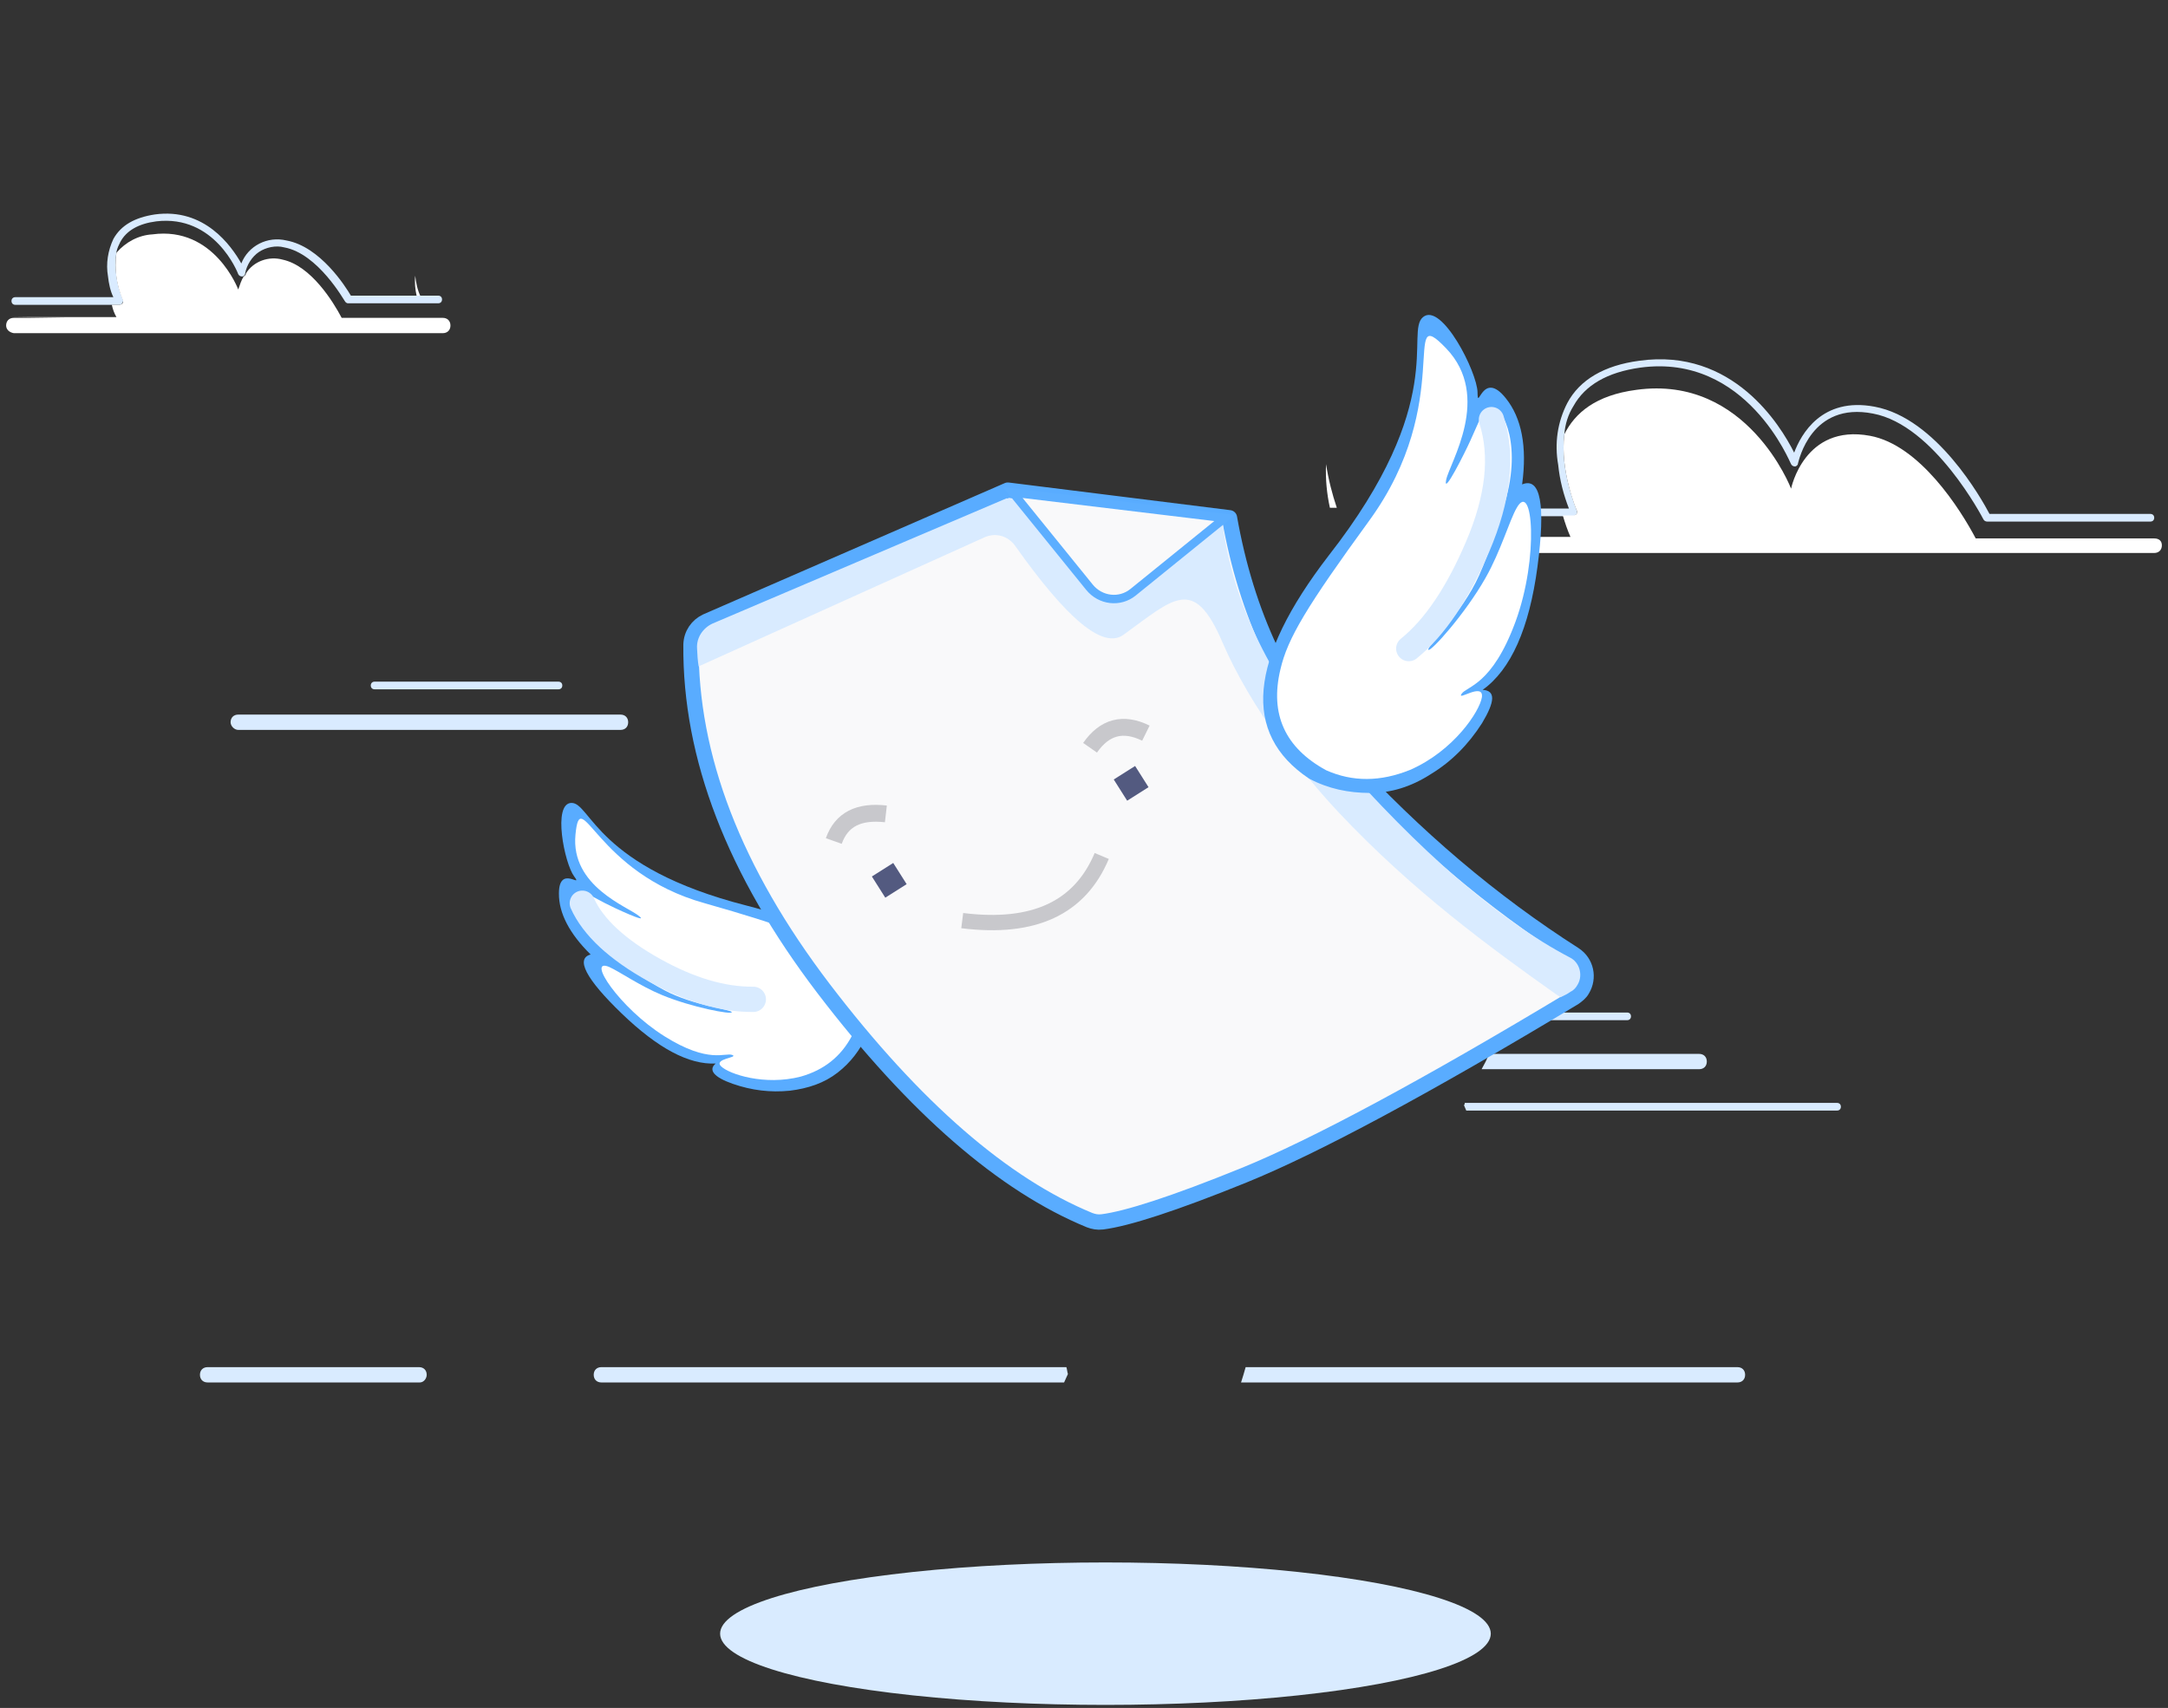 <svg width="283" height="223" viewBox="0 0 283 223" xmlns="http://www.w3.org/2000/svg"><rect x="0" y="0" width="283" height="223" fill="#333333" stroke="none"/><title>Untitled</title><g fill="none" fill-rule="evenodd"><g transform="translate(0 27)"><path d="M103.1 83.3l.2 4.6c.4 2 1.3 3.9 2.5 5.6 1.4-.4 2.8-.8 4.3-1l.8-.5c.2-.6.4-1.1.6-1.6 0-5.1 1.3-10.2 3.7-14.7-2.1-12.5-1.9-25.2.5-37.6l-9.3 6.8c-.1 1.9 0 6.6 0 10.6.2 12.4.1 15-.5 16.2-1.8 2.5-3.8 4.8-5.9 6.9 1.8.8 3 2.6 3.1 4.7zm21-67.3l-15.2 10.8v9.8c2.2-1.6 5.1-3.7 8.9-6.5 1.2-3.9 2.6-7.6 4.4-11.3.4-1 1.1-2 1.9-2.8zm-53-7.1C71 8.5 67.9 1 60.4 2c-2.3.3-3.9 1.2-4.7 2.7-.2.4-.4.8-.5 1.3 1.2-1.4 2.9-2.3 4.7-2.4 8.1-1.1 11.2 7.2 11.2 7.2.1-.6.4-1.2.7-1.7-.1.1-.1.1-.2.1-.2 0-.5-.1-.5-.3z"/><path d="M221.8 112.6c.6 0 1-.4 1-1s-.4-1-1-1h-27.4c-.3.7-.6 1.3-1 2h28.4zm-9.4-6.4c.3 0 .5-.2.5-.5s-.2-.5-.5-.5h-16.1c-.1.3-.2.7-.3 1h16.4zm27.4 10.8h-48.6c0 .1 0 .2-.1.3l.3.7h48.4c.3 0 .5-.2.5-.5s-.2-.5-.5-.5zm-100.6 34.5H78.5c-.6 0-1 .4-1 1s.4 1 1 1h60.4c.2-.4.3-.7.5-1.1-.1-.3-.1-.6-.2-.9zm87.6 2c.6 0 1-.4 1-1s-.4-1-1-1h-64.2c-.2.7-.4 1.4-.6 2h64.8z" fill="#D9EBFF" fill-rule="nonzero"/><path d="M115.8 93.8c0 .1-.1.2-.1.4l.2-.1-.1-.3z" fill="#FFF" fill-rule="nonzero"/><path d="M55.7 152.5c0-.6-.4-1-1-1H27.1c-.6 0-1 .4-1 1s.4 1 1 1h27.7c.5 0 .9-.5.9-1zM31.1 68.3H81c.6 0 1-.4 1-1s-.4-1-1-1H31.1c-.6 0-1 .4-1 1 0 .5.5 1 1 1zM48.9 62c-.3 0-.5.2-.5.5s.2.5.5.5h24c.3 0 .5-.2.5-.5s-.2-.5-.5-.5h-24z" fill="#D9EBFF" fill-rule="nonzero"/><path fill="#F9F9FA" fill-rule="nonzero" d="M116.6 103.8l.5-.1z"/><path d="M173.1 33.6c-.1 1.9.1 3.9.5 5.7h.9c-.6-1.8-1.1-3.7-1.4-5.7z" fill="#FFF" fill-rule="nonzero"/><path d="M205.8 40.1c.1-.1.1-.3 0-.5 0-.1-2.2-5.1-1.6-9.9.1-1.3.5-2.6 1.2-3.7 1.5-2.7 4.4-4.4 8.7-5 13.9-1.9 19.6 12.5 19.7 12.6.1.2.3.3.5.3s.4-.2.4-.4c.1-.3 1.7-8.1 9.8-6.5 8 1.5 14.3 13.6 14.4 13.8.1.2.3.3.5.3h21.3c.3 0 .5-.2.5-.5s-.2-.5-.5-.5h-21c-1-1.9-6.9-12.5-15-14-6.9-1.3-9.6 3.6-10.5 6-1.8-3.6-8-13.7-20.2-12-4.6.6-7.8 2.5-9.4 5.5-1.3 2.5-1.7 5.3-1.2 8.1.2 2 .7 3.9 1.4 5.7h-23.7c-.3 0-.5.2-.5.5s.2.5.5.5h24.4c0-.1.1-.1.3-.3z" fill="#D9EBFF" fill-rule="nonzero"/><path d="M281.2 43.3h-23.3c-2-3.8-7.3-12.2-13.8-13.4-8.6-1.6-10.3 6.9-10.3 6.9s-5.7-14.9-20.2-12.9c-5.3.7-8 3-9.4 5.8-.6 4.8 1.6 9.9 1.6 9.9.1.2.1.3 0 .5-.1.1-.3.2-.4.2H204c.3 1 .6 1.9 1 2.8h-24.5l5.9.1h-5.9c-.6 0-1 .4-1 1s.4 1 1 1h100.7c.6 0 1-.4 1-1s-.4-.9-1-.9zM54.2 9c-.1.9 0 1.8.2 2.7h.5c-.4-.8-.6-1.8-.7-2.7z" fill="#FFF" fill-rule="nonzero"/><path d="M16 12.5c.1-.2.1-.3 0-.5-.8-1.9-1.1-4-.8-6.1.1-.5.3-.9.5-1.3.8-1.5 2.4-2.4 4.7-2.7C28 1 31 8.5 31.1 8.8c.1.2.3.3.5.3s.4-.2.4-.4c.2-1.1.9-2.2 1.8-2.8.9-.6 2.2-.9 3.3-.6 4.4.8 7.8 6.9 7.9 7 .1.2.3.3.4.3h11.8c.3 0 .5-.2.5-.5s-.2-.5-.5-.5H45.8c-.7-1.2-4-6.4-8.4-7.2-2.5-.6-5 .7-5.9 3C30.2 5.1 26.7.1 20.2 1c-2.6.4-4.4 1.4-5.4 3.2-.7 1.5-1 3.2-.7 4.9.1.9.3 1.9.7 2.7H2c-.3 0-.5.2-.5.5s.2.5.5.5h13.6c.1 0 .3-.1.4-.3z" fill="#D9EBFF" fill-rule="nonzero"/><path d="M1.8 16.5h56c.6 0 1-.4 1-1s-.4-1-1-1H44.6c-1.1-2.1-4-6.8-7.7-7.6-1.8-.5-3.8.2-4.8 1.8v.1c-.1.1-.1.2-.3.3-.3.5-.5 1.1-.7 1.7 0 0-3.1-8.3-11.2-7.2-1.8.1-3.5 1-4.7 2.4-.3 2.1 0 4.2.8 6.1.1.2.1.3 0 .5-.1.1-.3.2-.4.2h-1c.1.5.3 1.1.6 1.6H1.5l7.2.1H1.8c-.6 0-1 .4-1 1 0 .5.4.9 1 1z" fill="#FFF" fill-rule="nonzero"/><path d="M113.8 102.6c.2-.7.6-1.3 1.1-1.8h-.1l-.7.9c-.2.2-.3.6-.3.9z" fill="#D9EBFF" fill-rule="nonzero"/><ellipse fill="#D9EBFF" fill-rule="nonzero" cx="144.3" cy="186.3" rx="50.3" ry="9.3"/></g><path d="M113.206 135.1c2.613-7.897-2.658-13.531-15.727-16.856-19.648-5.01-20.376-13.439-22.882-13.412-2.506.027-.914 7.895.342 9.582 1.255 1.686-1.973-1.615-1.98 2.232-.02 2.594 1.389 5.269 4.14 7.977-1.982.532-.661 3.16 4.056 7.706 4.718 4.547 8.78 6.707 12.273 6.526-1.005.825-.268 1.783 2.215 2.65 2.484.868 4.937 1.153 7.449.903 2.423-.298 4.498-1.006 6.232-2.35 1.734-1.343 2.937-2.968 3.882-4.957z" fill="#59ACFF" fill-rule="nonzero"/><path d="M111.188 135.274c1.854-4.338.961-7.984-2.678-10.938-2.544-2.032-5.998-3.416-16.526-6.408-14.305-3.982-16.202-15.75-16.864-8.967-.662 6.783 6.877 9.432 8.278 10.63 1.449 1.11-3.284-1.066-4.431-1.676-3.003-1.597-3.132-1.779-3.908-1.172-.729.519-.035 4.965 5.511 8.593 1.495 1.022 3.692 2.643 6.164 3.957 3.797 2.019 8.75 2.5 8.786 2.86.036.358-5.219-.623-9.115-2.242-2.878-1.19-5.515-3.046-6.887-3.662-3.054-1.284 1.342 5.357 7.2 9.038 5.858 3.681 7.955 2.078 8.885 2.46.842.334-2.517.473-1.468 1.484 1.048 1.01 5.662 2.557 10.39 1.334 3.063-.863 5.255-2.642 6.663-5.291z" fill="#FFF" fill-rule="nonzero"/><path d="M76.014 117.93c1.398 3.122 4.59 6.065 9.399 8.735 4.633 2.577 8.94 3.848 12.922 3.813" stroke="#D9EBFF" stroke-width="3.3" stroke-linecap="round" stroke-linejoin="round"/><path d="M131.552 63.994L92.207 81.127c-1.179.55-1.97 1.691-2.007 3.032-.131 14.626 5.634 29.592 17.295 44.898 11.92 15.626 23.547 25.652 34.74 30.252.532.194 1.02.297 1.65.224 3.231-.404 9.37-2.383 18.463-6.072 9.274-3.773 23.667-11.477 43.135-23.204.411-.301.822-.603 1.058-1.044.936-1.54.544-3.565-1.038-4.592-10.685-6.824-20.699-15.284-30.126-25.563-7.779-8.4-12.681-18.913-14.889-31.455l-28.936-3.61z" stroke="#59ACFF" stroke-width="2" fill="#F9F9FA" fill-rule="nonzero" stroke-linecap="round" stroke-linejoin="round"/><path d="M91.196 87.005c-.115-.72-.18-1.57-.205-2.332-.096-1.39.744-2.664 2.013-3.256l38.385-16.354 28.223 3.5c1.375 10.283 6.29 20.349 14.66 30.017 11.063 12.605 21.288 21.52 30.639 26.427 1.28.617 1.727 2.285 1.068 3.474-.236.441-.514.792-.967 1.003-.41.302-.864.513-1.317.725-.042-.091-.133-.049-.175-.14-.133-.048-.175-.138-.308-.187-8.734-6.189-18.778-13.532-28.387-23.726-4.566-4.822-11.529-13.602-15.272-22.339-3.743-8.737-6.378-5.632-12.903-.934-2.647 1.896-7.328-1.99-14.133-11.615-.949-1.324-2.592-1.771-4.042-1.095L91.196 87.005z" fill="#D9EBFF" fill-rule="nonzero"/><path d="M115.204 113.555l1.752 2.767m29.821-15.43l1.752 2.768" stroke="#535A80" stroke-width="3.3"/><path d="M149.578 95.723c-2.982-1.469-5.4-.802-7.287 1.907m-33.453 12.176c.999-2.811 3.245-3.948 6.8-3.54" stroke="#C8C8CC" stroke-width="2.2"/><path d="M143.816 111.76c-2.852 6.785-8.849 9.606-18.213 8.439" stroke="#C8C8CC" stroke-width="2"/><path d="M159.865 67.641l-11.968 9.692c-1.71 1.384-4.241 1.118-5.689-.669l-10.006-12.357 27.663 3.334z" stroke="#5CAEFF" stroke-width="1.1" fill="#F9F9FA" fill-rule="nonzero"/><path d="M170.865 101.649c-8.768-5.875-7.858-15.54 2.548-29.078 15.75-20.134 9.929-29.185 12.346-31.173 2.418-1.989 7.083 7.203 7.112 9.843.028 2.64.621-3.117 3.705.774 2.04 2.55 2.788 6.277 2.115 11.231 2.417-1.004 3.075 2.683 2.003 10.744-1.071 8.06-3.471 13.45-7.158 16.078 1.705.103 1.633 1.494-.074 4.346-1.8 2.811-3.984 5.013-6.686 6.656-2.61 1.684-5.26 2.474-7.992 2.462-2.731-.012-5.35-.521-7.919-1.883z" fill="#59ACFF" fill-rule="nonzero"/><path d="M173.1 100.564c-5.37-2.938-7.357-7.326-5.962-13.163.937-4.071 3.438-8.212 11.618-19.457 11.301-15.547 3.949-28.782 10.006-22.473 6.058 6.31.447 14.977.01 17.19-.439 2.213 2.52-3.694 3.17-5.156 1.79-4.02 1.78-4.243 2.988-4.252 1.209-.01 3.937 4.927 1.302 13.058-.753 2.182-1.72 5.583-3.144 8.78-2.237 5.025-6.92 9.398-6.636 9.744.284.345 4.846-4.739 7.459-9.377 1.992-3.492 3.112-7.481 4.067-9.136 2.114-3.765 2.93 6.45-.142 14.824-3.071 8.375-6.382 8.433-7.052 9.448-.671 1.015 2.884-1.561 2.66.418-.276 1.848-3.67 7.014-9.378 9.508-3.87 1.561-7.495 1.59-10.966.044z" fill="#FFF" fill-rule="nonzero"/><path d="M194.686 54.786c1.51 4.722.907 10.255-1.808 16.6-2.593 6.07-5.571 10.545-8.985 13.295" stroke="#D9EBFF" stroke-width="3.3" stroke-linecap="round" stroke-linejoin="round"/></g></svg>